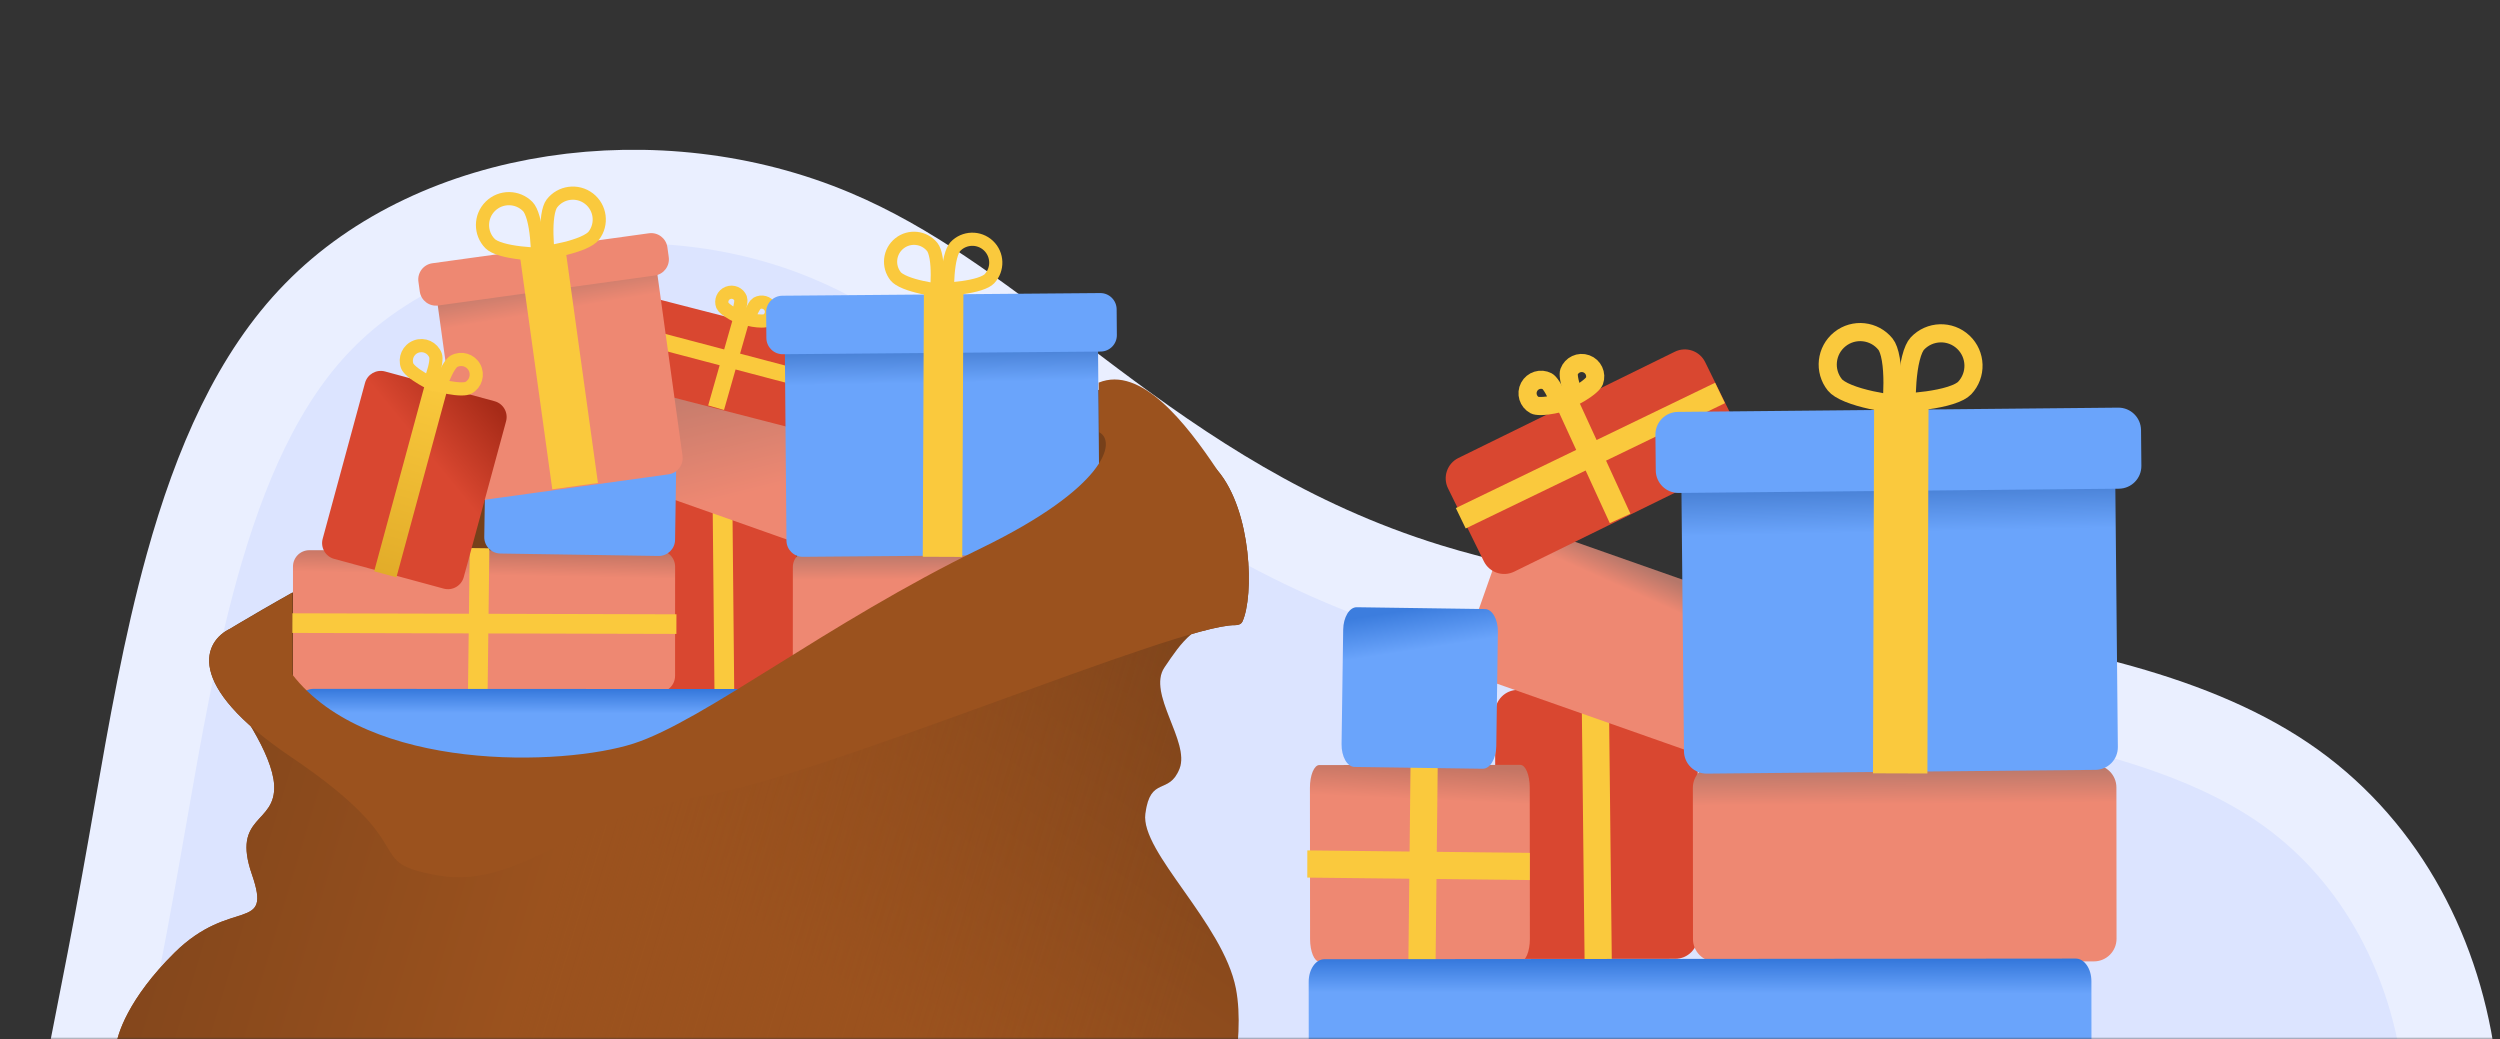 <svg width="534" height="222" viewBox="0 0 534 222" fill="none" xmlns="http://www.w3.org/2000/svg">
<rect x="0" y="0" width="534" height="222" fill="#333333" stroke="none"/>
<mask id="mask0" style="mask-type:alpha" maskUnits="userSpaceOnUse" x="0" y="0" width="534" height="222">
<rect width="534" height="222" fill="#C4C4C4"/>
</mask>
<g mask="url(#mask0)">
<path d="M110.102 587.908L110.091 587.902C90.565 576.399 75.132 553.733 62.556 525.406C50.084 497.313 41.099 465.254 33.519 436.68L33.518 436.675C18.347 379.614 9.752 340.625 10.005 304.397C10.197 276.941 15.286 251.112 21.224 220.977C23.227 210.806 25.328 200.146 27.369 188.767C28.265 183.853 29.131 178.895 30 173.919C33.108 156.116 36.257 138.082 40.983 121.037C47.021 99.265 55.275 80.609 68.021 67.596L68.029 67.588L68.036 67.581C93.62 41.346 140.529 34.654 177.801 50.424L177.811 50.428C193.669 57.116 207.605 67.682 223.62 79.825C226.571 82.063 229.593 84.354 232.711 86.685C252.336 101.354 274.824 116.735 304.694 125.978C327.729 133.121 355.245 136.51 381.92 139.795C389.044 140.672 396.108 141.542 403.01 142.474C436.799 147.037 466.833 153.069 487.444 166.975C527.654 194.103 535.593 255.051 506.871 297.847C492.469 319.207 468.745 336.296 441.566 353.912C437.326 356.66 433 359.421 428.628 362.212C405.634 376.89 381.384 392.37 361.786 410.916C338.365 433.08 321.642 459.554 305.842 484.566L305.641 484.885C289.559 510.345 274.437 534.207 253.808 553.399C233.154 572.552 206.82 587.206 180.624 593.94C154.342 600.697 129.295 599.248 110.102 587.908Z" fill="#DCE4FF" stroke="#EAEFFF" stroke-width="20"/>
<path d="M357.78 147.335L324.199 147.364C321.525 147.366 319.359 149.536 319.362 152.21L319.404 199.998C319.406 202.672 321.576 204.838 324.249 204.835L357.83 204.806C360.504 204.803 362.67 202.634 362.668 199.96L362.626 152.172C362.623 149.498 360.454 147.332 357.78 147.335Z" fill="#D94730"/>
<path d="M340.725 146.266L341.404 207.884" stroke="#FAC93D" stroke-width="5.81"/>
<path d="M447.22 163.359L366.431 163.43C363.757 163.432 361.592 165.602 361.594 168.276L361.622 200.589C361.625 203.262 363.794 205.428 366.468 205.426L447.257 205.355C449.93 205.352 452.096 203.183 452.094 200.509L452.065 168.196C452.063 165.522 449.894 163.357 447.22 163.359Z" fill="url(#paint0_linear)"/>
<path d="M371.361 128.02L327.217 112.489C324.695 111.602 321.931 112.927 321.043 115.45L312.934 138.499C312.047 141.022 313.372 143.786 315.894 144.673L360.038 160.204C362.56 161.091 365.324 159.766 366.212 157.243L374.321 134.194C375.208 131.671 373.883 128.907 371.361 128.02Z" fill="url(#paint1_linear)"/>
<path d="M357.742 75.13L311.509 97.829C309.109 99.007 308.119 101.908 309.297 104.308L316.949 119.894C318.127 122.294 321.028 123.284 323.429 122.106L369.661 99.408C372.061 98.229 373.052 95.328 371.873 92.928L364.221 77.343C363.043 74.942 360.142 73.952 357.742 75.13Z" fill="#D94730"/>
<path d="M334.849 86.319L346.055 110.738M312.021 110.703L367.397 83.935L312.021 110.703Z" stroke="#FAC93D" stroke-width="4.841"/>
<path d="M446.904 94.854L363.91 95.657C361.236 95.683 359.09 97.872 359.115 100.545L359.695 160.452C359.721 163.126 361.91 165.272 364.583 165.246L447.578 164.443C450.252 164.417 452.398 162.229 452.372 159.555L451.792 99.648C451.767 96.975 449.578 94.828 446.904 94.854Z" fill="url(#paint2_linear)"/>
<path d="M452.436 87.072L358.392 87.982C355.719 88.008 353.572 90.196 353.598 92.87L353.672 100.502C353.698 103.175 355.886 105.322 358.56 105.296L452.603 104.386C455.277 104.36 457.423 102.172 457.398 99.498L457.324 91.866C457.298 89.192 455.109 87.046 452.436 87.072Z" fill="#6AA4FB"/>
<path d="M324.74 163.378L281.807 163.416C280.697 163.417 279.799 165.585 279.802 168.259L279.83 200.572C279.832 203.246 280.734 205.413 281.844 205.412L324.776 205.374C325.887 205.373 326.785 203.204 326.782 200.531L326.754 168.218C326.752 165.544 325.85 163.377 324.74 163.378Z" fill="url(#paint3_linear)"/>
<path d="M301.297 162.563L300.818 206.725L306.627 206.787L307.107 162.626L301.297 162.563ZM279.236 187.455L326.763 187.98L326.771 182.17L279.243 181.645L279.236 187.455Z" fill="#FAC93D"/>
<path d="M317.186 130.093L289.806 129.705C288.241 129.683 286.942 131.832 286.905 134.506L286.559 158.938C286.521 161.612 287.759 163.797 289.323 163.819L316.703 164.207C318.268 164.229 319.567 162.08 319.605 159.406L319.95 134.974C319.988 132.3 318.751 130.115 317.186 130.093Z" fill="url(#paint4_linear)"/>
<path d="M406.12 87.274L405.884 165.2" stroke="#FAC93D" stroke-width="11.62"/>
<path d="M443.37 204.747L282.881 204.888C281.03 204.89 279.532 207.059 279.535 209.733L279.55 227.881C279.553 230.555 281.055 232.721 282.905 232.72L443.394 232.579C445.245 232.577 446.743 230.408 446.741 227.734L446.725 209.586C446.723 206.912 445.221 204.746 443.37 204.747Z" fill="url(#paint5_linear)"/>
<path d="M402.745 73.525C403.195 74.085 403.608 75.165 403.88 76.762C404.143 78.3 404.236 80.071 404.236 81.786C404.237 83.475 404.146 85.059 404.053 86.232C402.89 86.068 401.323 85.814 399.674 85.45C397.999 85.079 396.29 84.605 394.845 84.016C393.344 83.405 392.379 82.769 391.929 82.209C389.531 79.222 390.009 74.857 392.996 72.459C395.982 70.061 400.347 70.538 402.745 73.525Z" stroke="#FAC93D" stroke-width="3.873"/>
<path d="M419.654 82.885C419.161 83.409 418.15 83.967 416.605 84.458C415.118 84.93 413.377 85.268 411.679 85.506C410.006 85.739 408.424 85.869 407.251 85.94C407.252 84.764 407.285 83.178 407.419 81.494C407.554 79.784 407.787 78.026 408.171 76.514C408.568 74.942 409.064 73.899 409.557 73.376C412.183 70.587 416.572 70.456 419.36 73.082C422.149 75.708 422.28 80.097 419.654 82.885Z" stroke="#FAC93D" stroke-width="3.873"/>
<path d="M330.524 81.451C330.665 81.526 331.003 81.82 331.46 82.525C331.883 83.178 332.289 83.993 332.648 84.826C332.841 85.276 333.015 85.718 333.167 86.122C332.747 86.224 332.283 86.328 331.802 86.419C330.911 86.59 330.01 86.711 329.23 86.726C328.39 86.743 327.958 86.628 327.817 86.553C326.408 85.806 325.872 84.058 326.62 82.649C327.367 81.24 329.115 80.704 330.524 81.451Z" stroke="#FAC93D" stroke-width="3.873"/>
<path d="M340.566 81.408C340.512 81.558 340.268 81.933 339.632 82.484C339.044 82.994 338.293 83.508 337.518 83.978C337.099 84.233 336.685 84.467 336.305 84.672C336.147 84.271 335.98 83.826 335.822 83.362C335.53 82.503 335.285 81.627 335.163 80.857C335.03 80.028 335.083 79.584 335.138 79.433C335.683 77.935 337.34 77.162 338.839 77.707C340.338 78.252 341.112 79.909 340.566 81.408Z" stroke="#FAC93D" stroke-width="3.873"/>
<path d="M49.145 134.298C49.145 134.298 206.398 36.66 260.097 100.513C267.468 109.278 267.862 127.333 265.385 132.758C265.123 133.334 264.455 133.541 263.822 133.533C251.547 133.393 175.036 166.092 149.644 170.096C123.381 174.239 110.735 189.992 93.721 187.017C76.707 184.043 91.424 181.422 62.215 161.726C38.848 145.969 43.766 136.876 49.145 134.298Z" fill="#76401A"/>
<path d="M166.618 106.004L142.381 105.995C140.451 105.994 138.886 107.558 138.886 109.487L138.872 143.979C138.871 145.908 140.435 147.474 142.365 147.474L166.602 147.484C168.532 147.485 170.097 145.921 170.098 143.991L170.111 109.5C170.112 107.57 168.548 106.005 166.618 106.004Z" fill="#D94730"/>
<path d="M154.307 105.217L154.741 149.691" stroke="#FAC93D" stroke-width="4.219"/>
<path d="M231.157 117.652L172.848 117.629C170.918 117.628 169.353 119.192 169.352 121.122L169.343 144.444C169.342 146.373 170.906 147.938 172.836 147.939L231.145 147.962C233.075 147.963 234.64 146.399 234.641 144.47L234.65 121.148C234.651 119.218 233.087 117.653 231.157 117.652Z" fill="url(#paint6_linear)"/>
<path d="M176.437 92.077L144.591 80.827C142.772 80.184 140.775 81.138 140.132 82.958L134.258 99.586C133.616 101.406 134.57 103.402 136.389 104.045L168.235 115.295C170.055 115.938 172.051 114.984 172.694 113.164L178.568 96.535C179.211 94.716 178.257 92.719 176.437 92.077Z" fill="url(#paint7_linear)"/>
<path d="M176.083 73.049L140.082 63.79C138.213 63.309 136.308 64.435 135.827 66.304L132.706 78.44C132.225 80.309 133.351 82.214 135.22 82.695L171.221 91.954C173.09 92.435 174.995 91.309 175.475 89.44L178.597 77.304C179.077 75.435 177.952 73.53 176.083 73.049Z" fill="#D94730"/>
<path d="M158.279 68.437L152.959 87.084M134.318 71.088L177.242 82.409L134.318 71.088Z" stroke="#FAC93D" stroke-width="3.515"/>
<path d="M158.194 63.737C158.236 63.845 158.283 64.164 158.203 64.765C158.128 65.322 157.968 65.959 157.774 66.584C157.669 66.922 157.557 67.246 157.45 67.539C157.172 67.398 156.869 67.237 156.562 67.061C155.994 66.736 155.443 66.379 155.008 66.022C154.54 65.637 154.357 65.371 154.315 65.264C153.893 64.193 154.42 62.983 155.491 62.561C156.562 62.14 157.773 62.666 158.194 63.737Z" stroke="#FAC93D" stroke-width="2.812"/>
<path d="M163.719 68.428C163.619 68.485 163.309 68.576 162.703 68.579C162.14 68.583 161.488 68.512 160.842 68.406C160.493 68.349 160.156 68.283 159.851 68.218C159.953 67.923 160.07 67.601 160.202 67.272C160.445 66.665 160.722 66.069 161.016 65.59C161.332 65.073 161.57 64.854 161.671 64.798C162.673 64.232 163.944 64.586 164.51 65.589C165.076 66.591 164.722 67.863 163.719 68.428Z" stroke="#FAC93D" stroke-width="2.812"/>
<path d="M230.991 68.209L171.089 68.712C169.159 68.728 167.608 70.306 167.624 72.236L167.988 115.473C168.004 117.403 169.581 118.955 171.511 118.938L231.413 118.435C233.343 118.419 234.894 116.841 234.878 114.911L234.515 71.674C234.498 69.744 232.921 68.192 230.991 68.209Z" fill="url(#paint8_linear)"/>
<path d="M234.991 62.597L167.115 63.167C165.185 63.183 163.634 64.761 163.65 66.691L163.696 72.199C163.712 74.129 165.29 75.68 167.22 75.664L235.096 75.094C237.026 75.077 238.577 73.5 238.561 71.57L238.515 66.062C238.498 64.132 236.921 62.581 234.991 62.597Z" fill="#6AA4FB"/>
<path d="M140.712 117.552L66.077 117.523C64.147 117.522 62.582 119.086 62.581 121.015L62.572 144.337C62.571 146.267 64.135 147.832 66.065 147.833L140.7 147.863C142.629 147.864 144.194 146.3 144.195 144.37L144.205 121.048C144.205 119.118 142.641 117.553 140.712 117.552Z" fill="url(#paint9_linear)"/>
<path d="M100.334 117.062L99.947 148.935L104.14 148.986L104.527 117.113L100.334 117.062ZM62.434 135.193L144.476 135.405L144.487 131.212L62.445 130.999L62.434 135.193Z" fill="#FAC93D"/>
<path d="M141.028 94.133L107.258 93.612C105.328 93.582 103.74 95.123 103.71 97.052L103.438 114.686C103.408 116.615 104.948 118.204 106.878 118.234L140.648 118.755C142.578 118.784 144.166 117.244 144.196 115.315L144.468 97.681C144.498 95.751 142.958 94.163 141.028 94.133Z" fill="url(#paint10_linear)"/>
<path d="M136.434 55.317L96.423 60.856C94.512 61.121 93.177 62.885 93.441 64.797L98.851 103.874C99.116 105.785 100.88 107.12 102.792 106.856L142.803 101.316C144.714 101.052 146.05 99.287 145.785 97.376L140.375 58.299C140.11 56.387 138.346 55.052 136.434 55.317Z" fill="url(#paint11_linear)"/>
<path d="M138.612 49.827L92.357 56.23C90.445 56.495 89.11 58.259 89.375 60.171L89.666 62.273C89.93 64.185 91.695 65.52 93.606 65.255L139.861 58.852C141.773 58.587 143.108 56.823 142.843 54.911L142.552 52.809C142.288 50.897 140.523 49.562 138.612 49.827Z" fill="#EE8872"/>
<path d="M201.561 62.7L201.319 118.943" stroke="#FAC93D" stroke-width="8.437"/>
<path d="M234.353 147.206L66.985 147.14C65.055 147.139 63.49 148.703 63.489 150.633L63.484 163.731C63.483 165.661 65.047 167.226 66.977 167.227L234.345 167.294C236.275 167.295 237.84 165.731 237.841 163.801L237.846 150.702C237.847 148.772 236.283 147.207 234.353 147.206Z" fill="url(#paint12_linear)"/>
<path d="M199.139 52.773C199.464 53.179 199.76 53.958 199.956 55.111C200.144 56.221 200.21 57.5 200.208 58.738C200.207 59.957 200.14 61.1 200.072 61.946C199.232 61.827 198.102 61.642 196.912 61.377C195.703 61.108 194.47 60.765 193.428 60.339C192.345 59.896 191.649 59.436 191.325 59.031C189.597 56.874 189.945 53.723 192.103 51.995C194.261 50.267 197.411 50.616 199.139 52.773Z" stroke="#FAC93D" stroke-width="2.812"/>
<path d="M211.335 59.545C210.978 59.923 210.248 60.324 209.132 60.677C208.059 61.017 206.802 61.259 205.576 61.429C204.368 61.596 203.226 61.688 202.379 61.738C202.381 60.89 202.407 59.745 202.505 58.529C202.604 57.296 202.774 56.027 203.052 54.936C203.341 53.802 203.699 53.049 204.056 52.672C205.954 50.662 209.121 50.571 211.131 52.469C213.142 54.367 213.233 57.535 211.335 59.545Z" stroke="#FAC93D" stroke-width="2.812"/>
<path d="M112.725 44.115C113.151 44.547 113.571 45.395 113.916 46.641C114.249 47.844 114.466 49.244 114.604 50.602C114.742 51.953 114.797 53.227 114.818 54.165C114.819 54.206 114.82 54.246 114.82 54.285C114.781 54.284 114.741 54.282 114.7 54.281C113.762 54.246 112.49 54.171 111.141 54.013C109.785 53.854 108.389 53.616 107.191 53.264C105.95 52.9 105.109 52.467 104.683 52.035C102.496 49.814 102.523 46.241 104.744 44.054C106.965 41.867 110.538 41.894 112.725 44.115Z" stroke="#FAC93D" stroke-width="2.812"/>
<path d="M126.838 50.332C126.469 50.814 125.688 51.347 124.501 51.861C123.356 52.358 122 52.767 120.674 53.091C119.354 53.414 118.101 53.645 117.175 53.796C117.134 53.802 117.095 53.809 117.056 53.815C117.052 53.776 117.048 53.736 117.044 53.695C116.948 52.762 116.847 51.491 116.816 50.133C116.786 48.768 116.829 47.353 117.011 46.117C117.2 44.838 117.513 43.945 117.882 43.464C119.778 40.991 123.321 40.523 125.795 42.42C128.268 44.316 128.735 47.859 126.838 50.332Z" stroke="#FAC93D" stroke-width="2.812"/>
<path d="M115.976 54.339L122.843 103.838" stroke="#FAC93D" stroke-width="9.843"/>
<path d="M105.64 85.7L82.251 79.347C80.388 78.841 78.468 79.941 77.963 81.804L68.923 115.089C68.417 116.952 69.517 118.871 71.379 119.377L94.769 125.729C96.632 126.235 98.551 125.135 99.057 123.273L108.097 89.988C108.603 88.125 107.503 86.205 105.64 85.7Z" fill="url(#paint13_linear)"/>
<path d="M93.121 82.807L82.299 122.671" stroke="url(#paint14_linear)" stroke-width="4.922"/>
<path d="M93.029 75.919C93.125 76.175 93.165 76.695 93.041 77.512C92.924 78.286 92.688 79.155 92.411 79.993C92.198 80.64 91.966 81.248 91.763 81.749C91.281 81.503 90.708 81.196 90.122 80.847C89.364 80.396 88.617 79.894 88.021 79.387C87.392 78.851 87.081 78.431 86.986 78.176C86.363 76.507 87.21 74.649 88.879 74.026C90.548 73.402 92.406 74.25 93.029 75.919Z" stroke="#FAC93D" stroke-width="2.812"/>
<path d="M100.044 82.838C99.803 82.968 99.294 83.08 98.467 83.07C97.685 83.061 96.792 82.948 95.924 82.79C95.253 82.667 94.619 82.522 94.094 82.391C94.271 81.879 94.496 81.269 94.761 80.641C95.103 79.828 95.496 79.018 95.916 78.358C96.36 77.661 96.732 77.295 96.972 77.165C98.539 76.317 100.496 76.899 101.345 78.466C102.193 80.032 101.61 81.99 100.044 82.838Z" stroke="#FAC93D" stroke-width="2.812"/>
<path d="M58.561 167.719C58.224 161.018 50.743 150.308 47.044 145.79L103.198 173.538L194.214 136.981L262.914 132.318C255.281 132.836 252.467 137.008 248.716 142.572C244.964 148.136 254.216 158.421 251.952 164.178C249.688 169.936 245.709 165.634 244.643 173.818C243.576 182.001 261.27 197.17 263.988 211.142C266.162 222.321 261.855 239.11 259.43 246.108C251.474 254.906 217.241 273.747 143.961 278.721C70.68 283.695 33.963 244.207 24.765 223.841C24.873 221.081 27.52 213.154 37.248 203.527C49.409 191.494 58.208 199.45 53.808 186.771C49.408 174.092 58.982 176.097 58.561 167.719Z" fill="url(#paint15_linear)"/>
<path d="M58.561 167.719C58.224 161.018 50.743 150.308 47.044 145.79L103.198 173.538L194.214 136.981L262.914 132.318C255.281 132.836 252.467 137.008 248.716 142.572C244.964 148.136 254.216 158.421 251.952 164.178C249.688 169.936 245.709 165.634 244.643 173.818C243.576 182.001 261.27 197.17 263.988 211.142C266.162 222.321 261.855 239.11 259.43 246.108C251.474 254.906 217.241 273.747 143.961 278.721C70.68 283.695 33.963 244.207 24.765 223.841C24.873 221.081 27.52 213.154 37.248 203.527C49.409 191.494 58.208 199.45 53.808 186.771C49.408 174.092 58.982 176.097 58.561 167.719Z" fill="url(#paint16_linear)"/>
<path d="M62.216 161.726C38.849 145.97 43.767 136.876 49.146 134.299L62.383 126.606L62.385 144.007C78.559 165.03 120.349 163.668 135.356 158.815C150.364 153.963 176.529 133.163 209.65 117.052C236.146 104.164 238.586 94.344 234.812 92.338L234.682 81.729C243.635 78.054 253.248 90.202 260.098 100.514C267.469 109.278 267.863 127.333 265.386 132.759C265.123 133.335 264.455 133.541 263.822 133.534C251.548 133.393 175.037 166.092 149.645 170.097C123.381 174.239 110.736 189.992 93.722 187.018C76.708 184.043 91.425 181.422 62.216 161.726Z" fill="#9B521E"/>
</g>
<defs>
<linearGradient id="paint0_linear" x1="406.826" y1="163.394" x2="406.892" y2="171.75" gradientUnits="userSpaceOnUse">
<stop stop-color="#B5776A"/>
<stop offset="1" stop-color="#EE8872"/>
</linearGradient>
<linearGradient id="paint1_linear" x1="349.289" y1="120.255" x2="346.881" y2="125.644" gradientUnits="userSpaceOnUse">
<stop stop-color="#B5776A"/>
<stop offset="1" stop-color="#EE8872"/>
</linearGradient>
<linearGradient id="paint2_linear" x1="405.407" y1="95.256" x2="405.773" y2="113.628" gradientUnits="userSpaceOnUse">
<stop stop-color="#2A60B2"/>
<stop offset="1" stop-color="#6AA4FB"/>
</linearGradient>
<linearGradient id="paint3_linear" x1="303.273" y1="163.397" x2="302.951" y2="170.753" gradientUnits="userSpaceOnUse">
<stop stop-color="#C37564"/>
<stop offset="1" stop-color="#EE8872"/>
</linearGradient>
<linearGradient id="paint4_linear" x1="303.496" y1="129.899" x2="304.815" y2="138.448" gradientUnits="userSpaceOnUse">
<stop stop-color="#3C7DDE"/>
<stop offset="1" stop-color="#6AA4FB"/>
</linearGradient>
<linearGradient id="paint5_linear" x1="363.126" y1="204.818" x2="363.111" y2="212.119" gradientUnits="userSpaceOnUse">
<stop stop-color="#3477DB"/>
<stop offset="1" stop-color="#6AA4FB"/>
</linearGradient>
<linearGradient id="paint6_linear" x1="202.003" y1="117.64" x2="202.043" y2="123.671" gradientUnits="userSpaceOnUse">
<stop stop-color="#B5776A"/>
<stop offset="1" stop-color="#EE8872"/>
</linearGradient>
<linearGradient id="paint7_linear" x1="150.228" y1="73.747" x2="158.156" y2="105.8" gradientUnits="userSpaceOnUse">
<stop stop-color="#B5776A"/>
<stop offset="1" stop-color="#EE8872"/>
</linearGradient>
<linearGradient id="paint8_linear" x1="201.04" y1="68.46" x2="201.287" y2="81.721" gradientUnits="userSpaceOnUse">
<stop stop-color="#2A60B2"/>
<stop offset="1" stop-color="#6AA4FB"/>
</linearGradient>
<linearGradient id="paint9_linear" x1="103.394" y1="117.537" x2="103.293" y2="122.855" gradientUnits="userSpaceOnUse">
<stop stop-color="#C37564"/>
<stop offset="1" stop-color="#EE8872"/>
</linearGradient>
<linearGradient id="paint10_linear" x1="124.143" y1="93.873" x2="124.666" y2="100.152" gradientUnits="userSpaceOnUse">
<stop stop-color="#3C7DDE"/>
<stop offset="1" stop-color="#6AA4FB"/>
</linearGradient>
<linearGradient id="paint11_linear" x1="116.429" y1="58.087" x2="117.823" y2="66.429" gradientUnits="userSpaceOnUse">
<stop stop-color="#B5776A"/>
<stop offset="1" stop-color="#EE8872"/>
</linearGradient>
<linearGradient id="paint12_linear" x1="150.669" y1="147.173" x2="150.656" y2="152.443" gradientUnits="userSpaceOnUse">
<stop stop-color="#3477DB"/>
<stop offset="1" stop-color="#6AA4FB"/>
</linearGradient>
<linearGradient id="paint13_linear" x1="110.043" y1="92.062" x2="96.471" y2="103.18" gradientUnits="userSpaceOnUse">
<stop stop-color="#A72B18"/>
<stop offset="1" stop-color="#D94730"/>
</linearGradient>
<linearGradient id="paint14_linear" x1="93.458" y1="82.899" x2="82.636" y2="122.763" gradientUnits="userSpaceOnUse">
<stop stop-color="#F9C83C"/>
<stop offset="1" stop-color="#E2AC29"/>
</linearGradient>
<linearGradient id="paint15_linear" x1="254.383" y1="122.126" x2="187.436" y2="217.808" gradientUnits="userSpaceOnUse">
<stop stop-color="#76401A"/>
<stop offset="1" stop-color="#9B521E"/>
</linearGradient>
<linearGradient id="paint16_linear" x1="2.351" y1="128.616" x2="258.594" y2="205.9" gradientUnits="userSpaceOnUse">
<stop stop-color="#76401A"/>
<stop offset="0.478" stop-color="#9B521E"/>
<stop offset="1" stop-color="#9B521E" stop-opacity="0"/>
</linearGradient>
</defs>
</svg>
